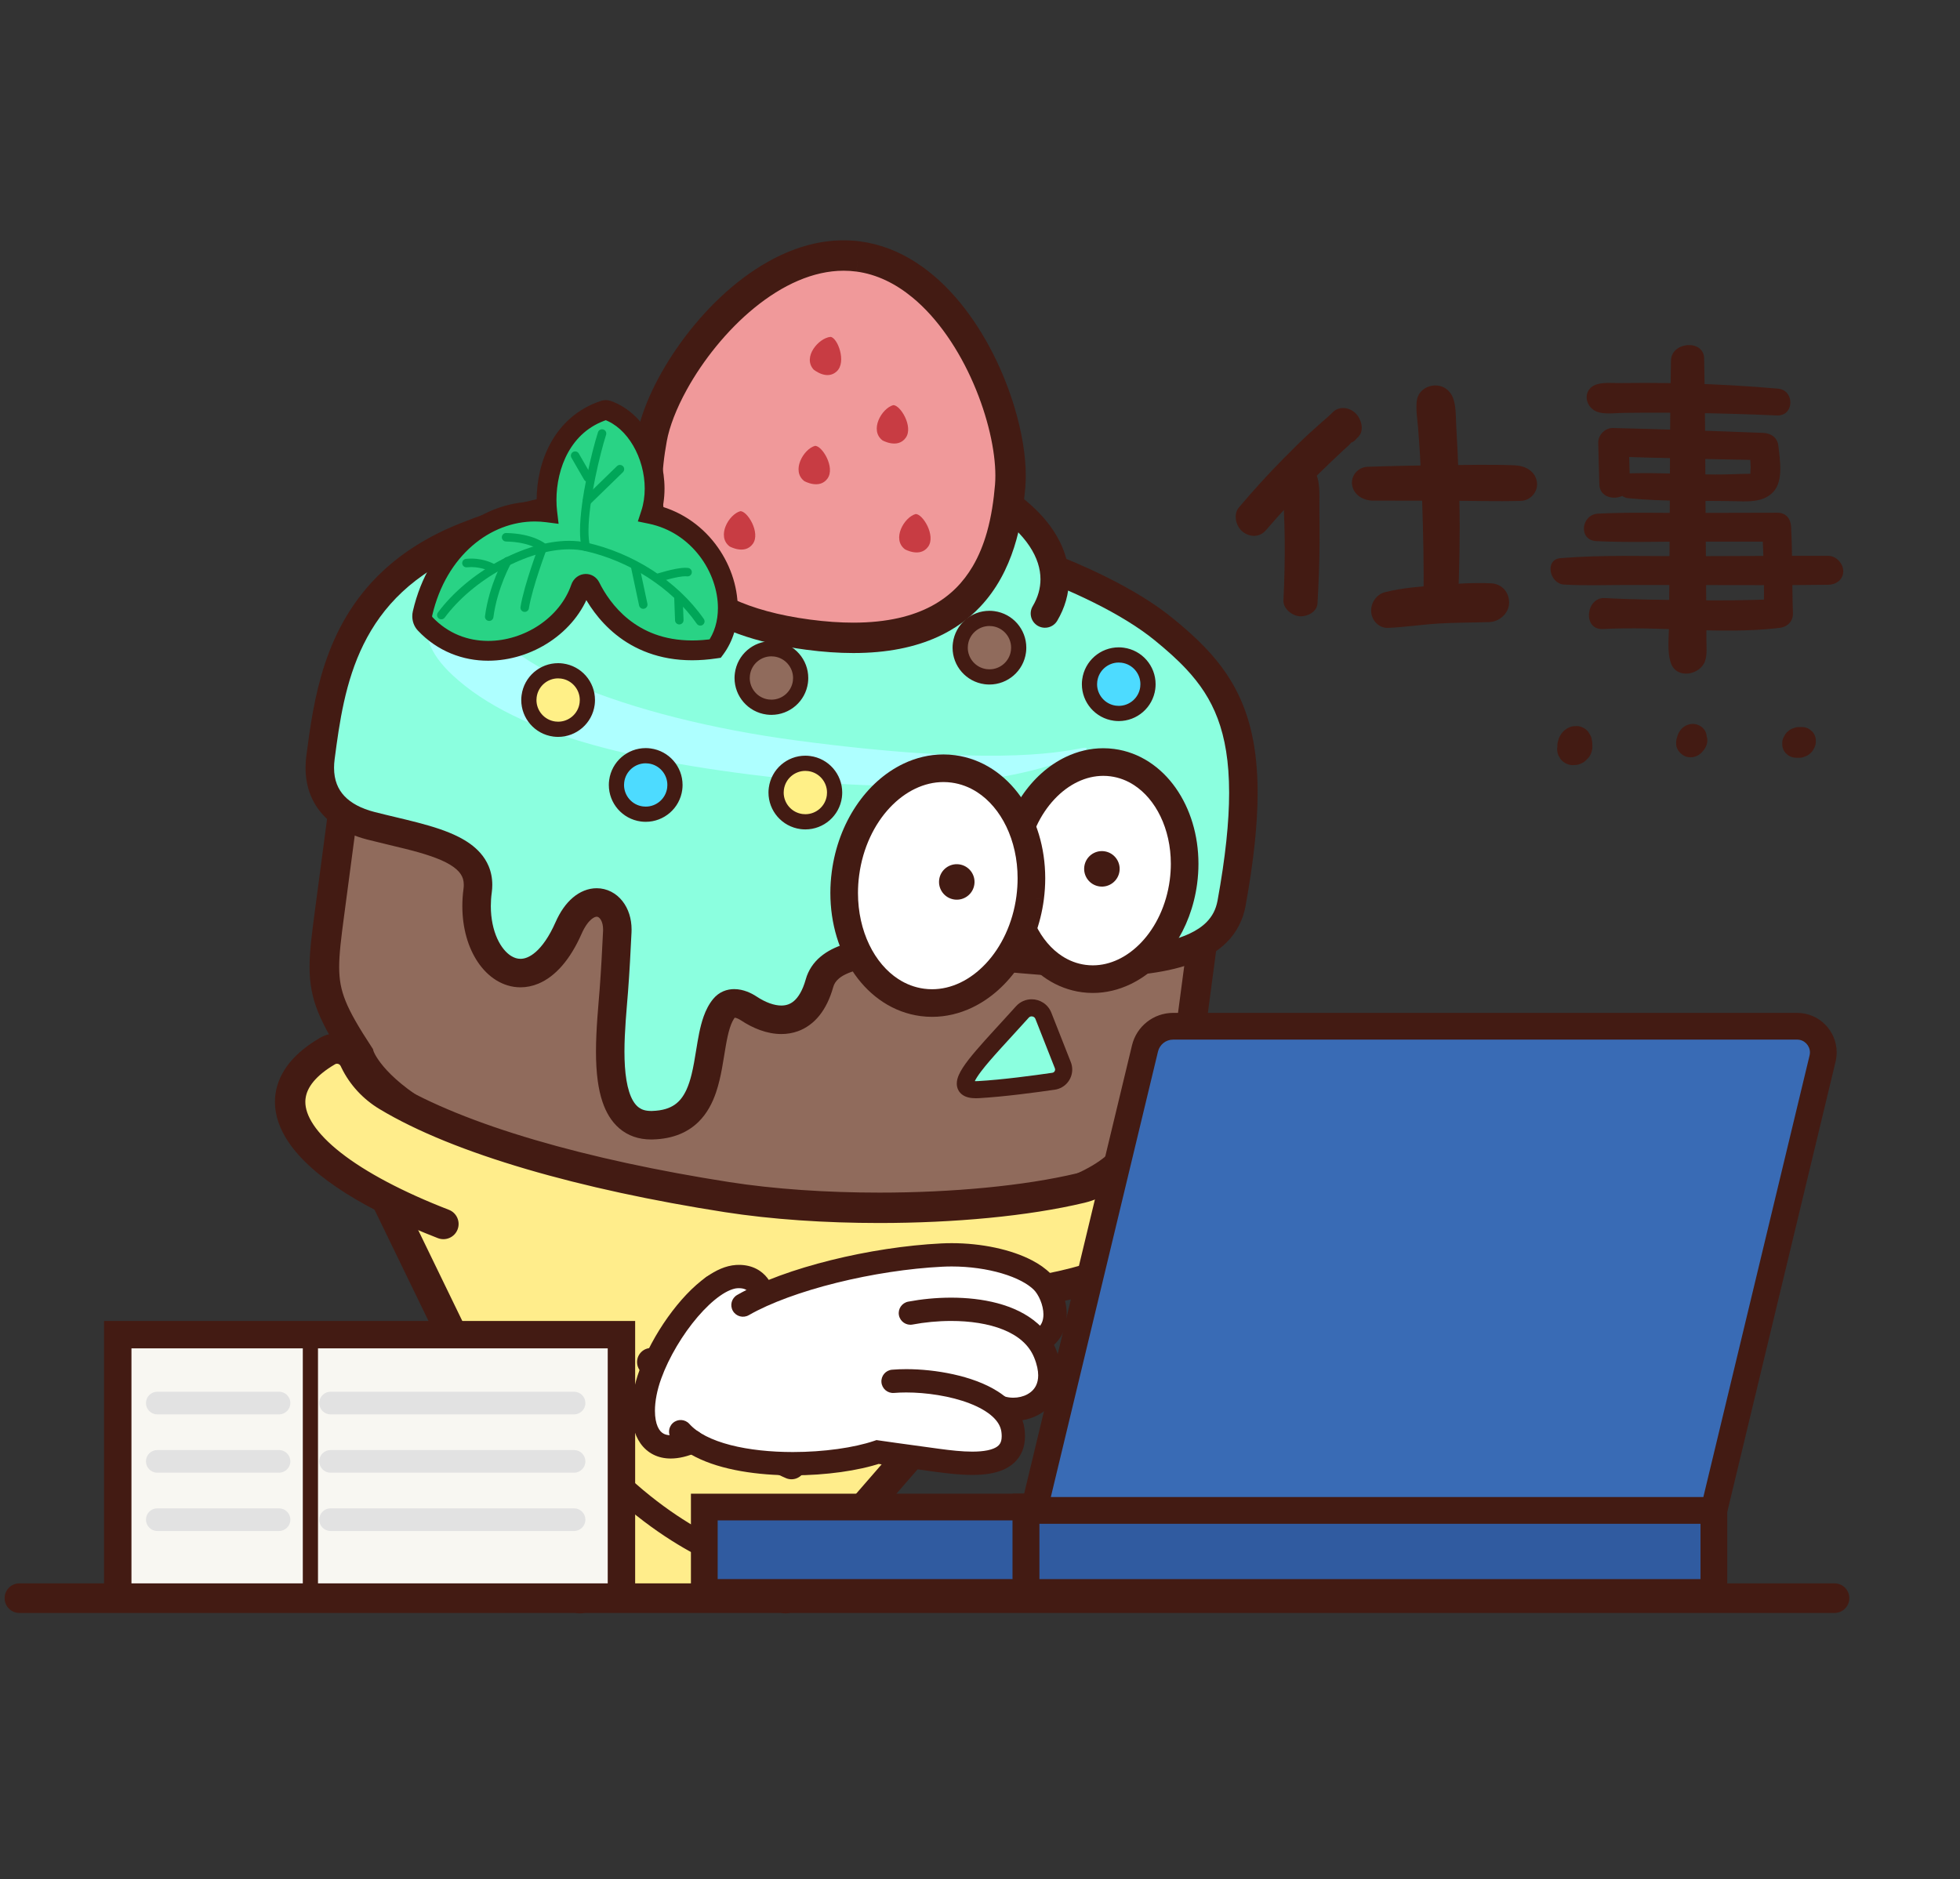 <?xml version="1.0" encoding="utf-8"?>
<!-- Generator: Adobe Illustrator 25.2.3, SVG Export Plug-In . SVG Version: 6.00 Build 0)  -->
<svg version="1.1" id="_x32_" xmlns="http://www.w3.org/2000/svg" xmlns:xlink="http://www.w3.org/1999/xlink" x="0px" y="0px"
	 viewBox="0 0 850 815" style="enable-background:new 0 0 850 815;" xml:space="preserve">
<rect x="0" y="0" width="850" height="815" fill="#333333" stroke="none"/>
<style type="text/css">
	.st0{fill:#957061;}
	.st1{fill:#431B13;}
	.st2{fill:#6B5047;}
	.st3{fill:#FFED8B;}
	.st4{fill:#906B5C;}
	.st5{fill:#8BFFDF;}
	.st6{fill:#F0999A;}
	.st7{fill:#AEFFFF;}
	.st8{fill:#29D385;}
	.st9{fill:#00A658;}
	.st10{fill:#4DDBFF;}
	.st11{fill:#FFF087;}
	.st12{fill:#C83C43;}
	.st13{fill:#FFFFFF;}
	.st14{fill:#305BA0;}
	.st15{fill:#396BB5;}
	.st16{fill:#F8F7F2;}
	.st17{fill:#E2E2E2;}
</style>
<g>
	<path class="st0" d="M192.291,530.88c-42.681-16.56-68.759-36.831-66.304-55.37c4.281-32.3,93.567-47.112,199.424-33.082
		c105.858,14.029,188.202,51.587,183.924,83.887c-4.282,32.3-93.568,47.112-199.425,33.083"/>
	<path class="st1" d="M194.375,525.502c-20.056-7.772-36.25-16.38-47.072-24.878c-5.413-4.237-9.464-8.437-12.037-12.308
		c-2.585-3.892-3.675-7.326-3.675-10.385c0-0.575,0.035-1.115,0.106-1.617l0.007-0.047c0.276-2.055,1.032-4.026,2.41-6.083
		c2.393-3.585,6.856-7.339,13.355-10.72c9.727-5.099,23.821-9.325,41.034-12.173c17.218-2.861,37.568-4.394,59.974-4.392
		c23.513,0,49.298,1.682,76.176,5.247c51.14,6.769,96.745,19.124,129.166,33.515c16.203,7.176,29.102,14.891,37.625,22.375
		c4.264,3.731,7.418,7.391,9.417,10.756c2.009,3.379,2.861,6.376,2.863,9.099c0,0.548-0.038,1.111-0.111,1.699l0.002-0.032
		c-0.278,2.055-1.032,4.028-2.41,6.084c-2.392,3.584-6.859,7.338-13.36,10.72c-9.725,5.099-23.821,9.325-41.034,12.172
		c-17.22,2.861-37.57,4.393-59.976,4.391c-23.516,0-49.301-1.684-76.169-5.242c-3.159-0.419-6.058,1.803-6.477,4.961
		c-0.418,3.158,1.805,6.056,4.963,6.475c27.351,3.621,53.618,5.341,77.682,5.341c34.954-0.011,65.212-3.595,87.646-10.429
		c11.222-3.436,20.521-7.665,27.566-12.984c3.518-2.666,6.476-5.624,8.725-8.959c2.248-3.327,3.761-7.06,4.279-11.011l0.003-0.031
		c0.133-1.029,0.205-2.082,0.205-3.153c0-5.211-1.671-10.283-4.489-15.004c-4.965-8.271-13.345-15.797-24.43-23.008
		c-16.646-10.775-39.559-20.729-66.905-29.211c-27.341-8.472-59.097-15.427-93.267-19.956c-27.363-3.63-53.63-5.348-77.692-5.348
		c-34.955,0.012-65.212,3.596-87.643,10.43c-11.223,3.437-20.519,7.666-27.564,12.986c-3.518,2.666-6.476,5.625-8.723,8.962
		c-2.247,3.325-3.76,7.059-4.279,11.011l0.008-0.047c-0.155,1.098-0.22,2.177-0.22,3.227c0,5.874,2.116,11.545,5.612,16.782
		c5.276,7.873,13.658,15.105,24.562,22.034c10.913,6.912,24.396,13.463,39.975,19.509c2.969,1.153,6.308-0.321,7.463-3.289
		c1.153-2.97-0.321-6.311-3.289-7.462L194.375,525.502z"/>
	<path class="st2" d="M216.098,526.516c-34.694-12.05-56.058-26.373-54.379-39.043c2.926-22.075,74.694-30.775,160.299-19.429
		c85.603,11.345,152.629,38.438,149.703,60.515c-2.926,22.075-74.694,30.774-160.298,19.429"/>
	<path class="st1" d="M217.503,522.465c-16.476-5.716-29.821-11.958-38.767-18.051c-4.472-3.035-7.827-6.035-9.923-8.733
		c-2.119-2.719-2.912-4.989-2.907-6.808c0-0.303,0.018-0.556,0.051-0.758l0.01-0.08c0.157-1.147,0.604-2.266,1.518-3.51
		c1.581-2.166,4.74-4.573,9.41-6.717c6.992-3.241,17.21-5.917,29.766-7.707c12.563-1.8,27.476-2.753,44.015-2.751
		c21.369-0.002,45.456,1.584,70.776,4.944c41.603,5.509,78.792,14.789,105.309,25.278c13.25,5.231,23.835,10.791,30.834,16.12
		c3.502,2.656,6.09,5.249,7.698,7.565c1.621,2.333,2.229,4.277,2.229,5.896c0,0.269-0.02,0.56-0.058,0.881l0.006-0.042
		c-0.158,1.147-0.604,2.266-1.521,3.51c-1.581,2.166-4.738,4.572-9.41,6.716c-6.992,3.241-17.213,5.916-29.768,7.706
		c-12.563,1.799-27.479,2.752-44.015,2.75c-21.374,0.002-45.464-1.587-70.771-4.94c-2.35-0.311-4.504,1.341-4.812,3.69
		c-0.31,2.347,1.34,4.501,3.69,4.812c25.656,3.397,50.096,5.013,71.893,5.014c25.711-0.008,47.708-2.228,63.903-6.535
		c8.105-2.169,14.778-4.837,19.851-8.255c2.535-1.715,4.679-3.632,6.328-5.852c1.646-2.209,2.775-4.761,3.131-7.489l0.005-0.042
		c0.078-0.616,0.123-1.26,0.123-1.926c-0.002-3.834-1.453-7.479-3.768-10.797c-4.088-5.814-10.852-11.06-19.841-16.187
		c-13.485-7.647-32.078-14.858-54.272-21.135c-22.186-6.269-47.951-11.573-75.638-15.243c-25.673-3.405-50.11-5.017-71.903-5.019
		c-25.71,0.008-47.708,2.227-63.903,6.536c-8.105,2.171-14.776,4.838-19.849,8.256c-2.532,1.715-4.679,3.634-6.327,5.853
		c-1.647,2.211-2.774,4.763-3.13,7.491l4.252,0.564l-4.241-0.644c-0.107,0.723-0.145,1.407-0.145,2.044
		c0.005,4.339,1.844,8.402,4.719,12.082c4.347,5.536,11.156,10.606,20.044,15.547c8.891,4.922,19.886,9.649,32.595,14.062
		c2.234,0.777,4.679-0.406,5.456-2.642c0.777-2.237-0.406-4.681-2.641-5.458L217.503,522.465z"/>
	<polygon class="st3" points="468.492,546.044 457.819,558.321 340.654,693.176 251.493,693.176 167.418,519.881 160.283,505.194 	
		"/>
	<path class="st1" d="M238.611,618.057c18.128,24.865,37.537,40.561,52.476,50.041c14.94,9.483,25.407,12.767,25.758,12.878
		c2.746,0.853,5.664-0.681,6.518-3.429c0.854-2.748-0.681-5.666-3.427-6.519l-0.225,0.709l0.225-0.709l-0.002-0.002l-0.223,0.71
		l0.225-0.709c-0.26-0.083-10.016-3.215-23.927-12.146c-13.913-8.933-31.981-23.647-48.978-46.961
		c-1.695-2.325-4.955-2.836-7.277-1.14c-2.325,1.695-2.836,4.953-1.14,7.278L238.611,618.057z"/>
	<path class="st1" d="M277.954,594.959c31.372,33.052,62.456,45.966,62.96,46.186c3.109,1.289,6.674-0.186,7.964-3.295
		c1.291-3.11-0.185-6.677-3.294-7.965l-0.338,0.802l0.338-0.802l-0.002-0.002l-0.336,0.804l0.338-0.802
		c-0.426-0.168-29.594-12.521-58.783-43.315c-2.318-2.442-6.175-2.544-8.618-0.226c-2.443,2.316-2.543,6.174-0.225,8.616
		L277.954,594.959z"/>
	<path class="st1" d="M257.423,690.298l-84.075-173.295c-1.588-3.274-5.534-4.642-8.809-3.053c-3.274,1.589-4.641,5.533-3.053,8.808
		l84.075,173.295c1.588,3.275,5.534,4.642,8.808,3.053C257.643,697.518,259.011,693.573,257.423,690.298"/>
	<path class="st1" d="M452.842,553.998L335.676,688.852c-2.387,2.749-2.094,6.912,0.654,9.299c2.748,2.388,6.912,2.096,9.299-0.653
		l117.166-134.854c2.388-2.749,2.095-6.912-0.653-9.299C459.393,550.957,455.229,551.249,452.842,553.998"/>
	<path class="st4" d="M351.138,241.694c127.575,16.908,183.33,68.503,177.44,112.946c-5.892,44.445-8.172,61.651-12.085,91.176
		c-3.913,29.527-5.081,35.063-28.467,55.87c0,0-23.22,40.142-172.046,20.418l0.609,0.082
		c-148.826-19.725-160.788-64.53-160.788-64.53c-17.158-26.18-16.842-31.829-12.929-61.357c3.913-29.526,6.193-46.73,12.083-91.176
		c5.892-44.443,73.161-79.734,200.735-62.826"/>
	<path class="st1" d="M350.294,248.058c60.063,7.947,103.673,23.696,131.806,42.232c14.074,9.258,24.264,19.188,30.853,29.05
		c6.594,9.878,9.615,19.61,9.62,28.909c0,1.852-0.125,3.707-0.366,5.569l0.005-0.023c-5.892,44.445-8.172,61.651-12.085,91.176
		c-0.974,7.366-1.773,13.141-2.735,17.814c-0.719,3.508-1.521,6.384-2.528,8.954c-1.518,3.844-3.47,7.097-6.742,11.012
		c-3.267,3.897-7.881,8.371-14.365,14.137l-0.776,0.69l-0.514,0.891l3.545,2.052l-3.465-2.184l-0.08,0.132l3.545,2.052l-3.465-2.184
		l0.724,0.456l-0.717-0.47l-0.007,0.014l0.724,0.456l-0.717-0.47c-0.037,0.022-3.577,5.556-16.932,11.293
		c-13.345,5.717-36.566,11.52-75.461,11.517c-20.039,0.001-44.231-1.538-73.34-5.394l-1.694,12.729l0.609,0.081l1.693-12.728
		c-73.817-9.772-113.15-25.753-133.612-38.722c-10.243-6.484-15.785-12.191-18.723-16.034c-1.47-1.922-2.29-3.383-2.723-4.265
		c-0.216-0.441-0.334-0.738-0.383-0.875l-0.033-0.087l-3.364,1.069l3.412-0.907l-0.048-0.162l-3.364,1.069l3.412-0.907l-0.268-0.997
		l-0.566-0.867c-5.659-8.623-9.224-14.788-11.283-19.909c-2.049-5.139-2.775-9.221-2.798-14.808
		c-0.01-5.527,0.839-12.502,2.147-22.27c3.913-29.53,6.193-46.736,12.082-91.181c1.063-7.952,4.346-15.583,10.122-22.792
		c8.648-10.793,23.064-20.549,43.572-27.545c20.489-7.002,46.989-11.228,79.401-11.225c18.27,0,38.413,1.336,60.434,4.257
		c3.514,0.466,6.741-2.006,7.208-5.52c0.466-3.516-2.004-6.743-5.519-7.208c-22.524-2.989-43.229-4.371-62.122-4.371
		c-44.695,0.015-79.296,7.693-103.854,20.546c-12.271,6.434-22.038,14.194-29.133,23.026c-7.092,8.82-11.468,18.752-12.837,29.145
		c-5.889,44.446-8.169,61.651-12.082,91.176c-1.303,9.807-2.253,17.167-2.262,23.963c-0.022,6.826,1.085,13.113,3.735,19.616
		c2.641,6.52,6.641,13.267,12.45,22.142l5.371-3.52l-6.205,1.656c0.203,0.773,1.34,4.381,5.298,9.552
		c5.939,7.772,18.135,18.995,42.781,30.091c24.658,11.1,61.807,22.136,118.07,29.596l1.694-12.728l-0.609-0.082l-1.693,12.729
		c29.586,3.918,54.328,5.505,75.026,5.506c42.107-0.004,67.494-6.556,82.692-13.519c15.194-6.939,20.101-14.425,20.728-15.554
		l-5.557-3.215l4.266,4.796c5.93-5.279,10.557-9.669,14.302-13.895c2.806-3.168,5.115-6.258,7.004-9.495
		c2.841-4.859,4.642-9.972,5.947-15.761c1.316-5.807,2.205-12.351,3.309-20.671c3.914-29.526,6.193-46.731,12.085-91.176
		l0.006-0.022c0.305-2.374,0.471-4.78,0.471-7.212c0.005-12.145-4.019-24.441-11.789-36.048
		c-11.677-17.429-31.653-33.496-60.096-46.84c-28.461-13.331-65.472-23.923-111.552-30.033c-3.517-0.466-6.743,2.008-7.208,5.524
		c-0.466,3.514,2.007,6.741,5.524,7.208L350.294,248.058z"/>
	<path class="st5" d="M452.481,440.577c-1.483-3.763-6.411-4.647-9.114-1.639c-18.145,20.186-33.406,34.484-19.032,33.672
		c10.692-0.605,24.611-2.48,32.585-3.643c3.26-0.476,5.224-3.863,4.016-6.928L452.481,440.577z"/>
	<path class="st1" d="M452.481,440.577l3.447-1.361c-0.721-1.837-1.992-3.327-3.502-4.306c-1.514-0.984-3.259-1.488-5.028-1.489
		c-2.427-0.013-4.982,0.996-6.801,3.052l0.012-0.014c-6.521,7.255-12.701,13.773-17.345,19.213
		c-2.325,2.728-4.269,5.175-5.722,7.422c-0.726,1.127-1.332,2.205-1.798,3.309c-0.456,1.105-0.804,2.245-0.812,3.594
		c-0.005,0.92,0.198,1.967,0.721,2.917c0.389,0.711,0.942,1.336,1.55,1.802c0.923,0.706,1.919,1.086,2.907,1.316
		c0.994,0.228,2.011,0.311,3.114,0.312c0.41,0,0.842-0.01,1.298-0.034l0.022-0.001c10.925-0.621,24.881-2.507,32.91-3.676
		c2.22-0.322,4.146-1.465,5.458-3.033c1.32-1.567,2.084-3.569,2.084-5.691c0-1.079-0.2-2.174-0.608-3.22l-0.005-0.011l-8.455-21.46
		L452.481,440.577l-3.449,1.358l8.455,21.46l-0.006-0.011l0.103,0.526c0,0.32-0.123,0.656-0.337,0.911
		c-0.224,0.255-0.484,0.418-0.865,0.476c-7.916,1.158-21.797,3.021-32.256,3.611l0.023-0.002c-0.336,0.017-0.637,0.024-0.924,0.024
		c-0.621,0.001-1.082-0.049-1.353-0.103l-0.223-0.054l-0.063-0.022l-0.31,0.703l0.473-0.598l-0.163-0.105l-0.31,0.703l0.473-0.598
		l-1.014,1.277l1.48-0.665c-0.107-0.253-0.317-0.5-0.466-0.612l-1.014,1.277l1.48-0.665l-1.172,0.527h1.303
		c0.002-0.058-0.015-0.275-0.131-0.527l-1.172,0.527h1.303h-0.276l0.276,0.02v-0.02h-0.276l0.276,0.02
		c-0.005-0.004,0.053-0.36,0.316-0.927c0.446-1.005,1.438-2.577,2.848-4.426c4.241-5.604,12.1-13.785,20.614-23.248l0.013-0.015
		c0.371-0.406,0.766-0.552,1.263-0.565c0.345-0.001,0.701,0.105,0.982,0.288c0.281,0.188,0.494,0.422,0.652,0.814L452.481,440.577z"
		/>
	<path class="st5" d="M534.101,391.72c-3.692,20.271-27.852,25.864-63.337,25.84c-38.532-0.025-108.425-15.873-115.375,8.884
		c-5.403,19.247-19.382,18.436-30.681,10.935c-2.888-1.918-7.713-3.668-10.599-0.23c-10.602,12.626-0.521,50.06-31.199,50.885
		c-23.148,0.623-18.37-36.671-16.705-58.458c0.604-7.911,1.145-17.909,1.498-25.553c0.626-13.507-13.352-19.161-21.143-1.505
		c-16.178,36.663-43.723,16.215-39.421-16.229c2.518-18.999-23.105-22.155-46.398-28.158c-14.282-3.679-23.957-12.988-21.733-29.778
		c4.141-31.242,9.876-74.5,62.802-95.607c52.929-21.107,97.5-17.54,150.735-11.813c59.064,6.355,123.374,28.579,152.065,51.944
		C533.305,296.244,547.579,317.699,534.101,391.72z"/>
	<path class="st1" d="M534.101,391.72l-6.08-1.109c-0.741,3.937-2.28,6.789-4.763,9.338c-1.874,1.897-4.356,3.599-7.536,5.073
		c-4.759,2.212-11.063,3.854-18.621,4.881c-7.558,1.036-16.358,1.477-26.118,1.475c-0.043,0.002-0.216-0.006-0.551,0.01l0.33,6.171
		l0.002-6.18c-10.361-0.002-23.553-1.234-37.232-2.49c-13.698-1.253-27.897-2.527-40.664-2.531
		c-9.983,0.018-19.074,0.736-26.732,3.178c-3.825,1.238-7.338,2.932-10.309,5.429c-2.966,2.474-5.309,5.867-6.393,9.811l0.002-0.005
		c-1.4,4.98-3.299,7.796-5.013,9.302c-0.869,0.762-1.708,1.242-2.605,1.569c-0.897,0.322-1.869,0.489-2.976,0.49
		c-1.476,0.003-3.192-0.313-5.033-0.976c-1.837-0.661-3.785-1.661-5.687-2.925c-1.198-0.793-2.581-1.546-4.181-2.152
		c-1.599-0.597-3.425-1.065-5.529-1.071c-1.481-0.002-3.118,0.252-4.732,0.94c-1.611,0.681-3.147,1.816-4.327,3.248l0.018-0.022
		c-1.964,2.349-3.247,4.984-4.211,7.671c-1.668,4.708-2.443,9.714-3.251,14.633c-0.596,3.682-1.187,7.302-1.999,10.57
		c-0.606,2.451-1.332,4.695-2.217,6.614c-1.34,2.896-2.936,4.979-5.093,6.476c-2.167,1.482-5.111,2.575-9.86,2.719l-0.403,0.004
		c-2.552-0.024-4.006-0.596-5.258-1.477c-0.935-0.678-1.799-1.642-2.608-3.045c-1.213-2.088-2.2-5.159-2.801-8.849
		c-0.612-3.686-0.859-7.96-0.859-12.422c-0.002-8.775,0.947-18.228,1.554-26.015c0.611-8.026,1.154-18.055,1.51-25.746v-0.022
		c0.018-0.397,0.022-0.775,0.022-1.134c-0.002-4.691-1.34-9.001-3.968-12.332c-1.31-1.659-2.953-3.06-4.865-4.042
		c-1.906-0.984-4.08-1.531-6.293-1.527c-3.705-0.009-7.347,1.51-10.341,4.07c-3.016,2.568-5.514,6.138-7.527,10.711l0.002-0.008
		c-2.786,6.328-5.832,10.457-8.515,12.815c-1.343,1.185-2.585,1.939-3.688,2.398c-1.105,0.457-2.072,0.631-2.986,0.633
		c-1.333-0.006-2.63-0.37-4.046-1.241c-2.104-1.29-4.367-3.85-6.045-7.583c-1.68-3.718-2.77-8.541-2.768-14.051
		c0-1.891,0.126-3.853,0.401-5.863l0.006-0.031c0.15-1.129,0.223-2.24,0.223-3.328c0.005-2.844-0.529-5.587-1.563-8.06
		c-0.902-2.168-2.167-4.108-3.656-5.79c-2.615-2.952-5.85-5.135-9.359-6.925c-5.276-2.673-11.281-4.513-17.563-6.169
		c-6.278-1.645-12.834-3.075-19.064-4.681c-5.669-1.456-10.076-3.839-12.915-6.865c-1.43-1.521-2.515-3.205-3.284-5.191
		c-0.764-1.986-1.214-4.299-1.217-7.094c0-1.203,0.083-2.469,0.265-3.808l0.003-0.024c2.051-15.617,4.509-33.487,12.521-49.681
		c4.006-8.105,9.362-15.809,16.812-22.772c7.458-6.958,17.037-13.199,29.631-18.226c30.057-11.973,57.097-15.768,85.065-15.781
		c20.031-0.001,40.528,1.979,62.719,4.373c29.01,3.117,59.478,10.171,86.082,19.295c13.3,4.558,25.641,9.633,36.335,14.957
		c10.69,5.317,19.741,10.902,26.409,16.34c5.196,4.23,9.8,8.314,13.761,12.56c5.944,6.382,10.456,13.056,13.618,21.466
		c3.149,8.408,4.948,18.67,4.95,32.151c0.002,12.547-1.575,27.846-5.017,46.767L534.101,391.72l6.081,1.105
		c3.527-19.418,5.211-35.4,5.213-48.978c0-9.714-0.864-18.202-2.565-25.78c-2.54-11.368-7.027-20.676-12.962-28.663
		c-5.932-7.999-13.207-14.679-21.356-21.317c-7.676-6.246-17.426-12.201-28.707-17.821c-33.825-16.811-81.51-30.604-126.6-35.476
		c-22.263-2.397-43.191-4.442-64.041-4.443c-29.088-0.012-58.037,4.041-89.642,16.661c-13.869,5.527-24.854,12.607-33.489,20.673
		c-12.967,12.097-20.53,26.328-25.154,40.315c-4.635,13.999-6.436,27.826-7.997,39.547l0.002-0.024
		c-0.258,1.89-0.376,3.72-0.376,5.48c-0.002,4.147,0.689,8.031,2.044,11.54c2.022,5.276,5.538,9.598,9.84,12.793
		c4.309,3.212,9.367,5.382,14.806,6.786c5.684,1.464,11.386,2.735,16.681,4.069c7.936,1.974,14.979,4.201,19.345,6.89
		c2.195,1.332,3.673,2.705,4.557,4.03c0.874,1.344,1.325,2.639,1.348,4.666c0,0.527-0.038,1.093-0.118,1.708l0.005-0.031
		c-0.355,2.587-0.515,5.11-0.515,7.546c0.01,9.491,2.432,17.899,6.721,24.295c2.151,3.19,4.797,5.888,7.926,7.836
		c3.117,1.946,6.767,3.109,10.57,3.103c2.592,0.002,5.224-0.536,7.731-1.581c3.77-1.569,7.24-4.228,10.356-7.829
		c3.122-3.609,5.923-8.177,8.408-13.804l0.002-0.008c1.438-3.274,3.009-5.248,4.213-6.263c1.23-1.024,1.97-1.126,2.345-1.135
		c0.238,0.004,0.409,0.044,0.641,0.16c0.333,0.172,0.832,0.572,1.293,1.446c0.453,0.866,0.834,2.186,0.834,3.936l-0.012,0.61v-0.023
		c-0.351,7.6-0.89,17.567-1.485,25.369c-0.581,7.568-1.586,17.342-1.589,26.962c0,4.365,0.206,8.712,0.787,12.88
		c0.435,3.126,1.082,6.157,2.059,9.034c1.461,4.292,3.696,8.352,7.29,11.435c1.786,1.53,3.898,2.771,6.23,3.586
		c2.335,0.82,4.868,1.219,7.518,1.218c0.213,0,0.459-0.002,0.732-0.009c4.467-0.118,8.455-0.917,11.947-2.386
		c3.054-1.279,5.694-3.076,7.856-5.194c3.797-3.723,6.092-8.271,7.645-12.828c2.315-6.855,3.137-13.987,4.206-20.04
		c0.521-3.019,1.095-5.754,1.799-7.938c0.697-2.194,1.528-3.78,2.318-4.703l0.017-0.022l-0.641-0.534l0.321,0.75l0.321-0.216
		l-0.641-0.534l0.321,0.75l-0.313-0.73l0.15,0.782l0.163-0.051l-0.313-0.73l0.15,0.782l-0.018-0.085l0.008,0.087l0.01-0.002
		l-0.018-0.085l0.008,0.087l0.05-0.002c0.135-0.006,0.609,0.06,1.173,0.278c0.564,0.209,1.205,0.55,1.703,0.883
		c2.615,1.735,5.403,3.2,8.34,4.258c2.933,1.053,6.025,1.703,9.214,1.706c2.379,0.001,4.817-0.374,7.169-1.224
		c3.538-1.263,6.809-3.627,9.387-6.881c2.59-3.256,4.549-7.341,5.935-12.272l0.002-0.005c0.436-1.486,1.127-2.544,2.46-3.696
		c1.969-1.702,5.656-3.3,10.722-4.274c5.048-0.996,11.358-1.425,18.35-1.421c11.95-0.004,25.876,1.225,39.534,2.479
		c13.678,1.249,27.073,2.528,38.354,2.541h0.152l0.18-0.009l-0.23-4.295l-0.017,4.302l0.248-0.006l-0.23-4.295l-0.017,4.302
		l0.14,0.002c18.017-0.024,33.393-1.357,45.534-5.701c6.06-2.189,11.374-5.194,15.537-9.407c4.171-4.191,7.022-9.627,8.125-15.804
		L534.101,391.72z"/>
	<path class="st5" d="M257.456,243.509c-13.133-32.621,12.353-62.809,98.775-51.355c86.426,11.453,112.489,47.803,96.942,73.937"/>
	<path class="st1" d="M263.187,241.199c-1.89-4.686-2.807-9.149-2.807-13.225c0.01-4.342,1-8.252,3.067-11.877
		c1.558-2.717,3.748-5.292,6.756-7.689c4.504-3.591,10.882-6.754,19.432-8.997c8.546-2.245,19.232-3.56,32.184-3.559
		c9.873,0,21.048,0.759,33.597,2.426c34.828,4.601,59.319,13.347,74.63,23.299c7.666,4.967,13.022,10.205,16.387,15.249
		c3.367,5.061,4.79,9.859,4.797,14.4c-0.007,3.975-1.097,7.857-3.374,11.71c-1.743,2.935-0.774,6.728,2.162,8.47
		c2.933,1.741,6.727,0.773,8.47-2.162c3.292-5.54,5.107-11.702,5.1-18.018c0.007-7.221-2.354-14.512-6.879-21.265
		c-6.807-10.152-18.308-19.251-34.727-26.805c-16.439-7.546-37.883-13.539-64.941-17.13c-13.009-1.727-24.716-2.534-35.223-2.534
		c-12.252,0.002-22.86,1.095-31.973,3.148c-13.65,3.082-24.042,8.331-31.177,15.534c-3.555,3.595-6.255,7.675-8.026,12.054
		c-1.779,4.378-2.623,9.034-2.621,13.746c0,5.926,1.318,11.932,3.697,17.843c1.273,3.167,4.876,4.699,8.042,3.425
		c3.167-1.275,4.699-4.876,3.427-8.043L263.187,241.199z"/>
	<path class="st6" d="M372.211,111.242c43.166,5.721,68.443,69.101,65.876,99.507c-2.565,30.408-14.233,74.25-87.615,64.525
		c-73.384-9.726-73.226-55.093-67.782-85.119C288.133,160.129,329.045,105.52,372.211,111.242z"/>
	<path class="st1" d="M372.211,111.242l-0.867,6.533c8.846,1.175,16.965,5.164,24.358,11.246
		c11.075,9.092,20.246,22.925,26.462,37.317c3.117,7.189,5.509,14.505,7.107,21.37c1.6,6.862,2.399,13.285,2.395,18.592
		c0,1.376-0.052,2.686-0.15,3.926l0.003-0.031c-0.559,6.609-1.558,13.752-3.512,20.644c-1.466,5.171-3.46,10.192-6.161,14.78
		c-4.068,6.887-9.629,12.81-17.789,17.202c-8.165,4.374-19.097,7.234-34,7.239c-5.665,0-11.894-0.418-18.723-1.322
		c-13.877-1.837-24.796-4.973-33.313-8.903c-12.779-5.926-20.177-13.452-24.719-21.725c-4.517-8.279-6.125-17.582-6.125-26.93
		c-0.003-6.833,0.862-13.629,1.996-19.841l0.002-0.009c1.095-6.127,4.131-14.138,8.728-22.424
		c6.881-12.459,17.253-25.622,29.265-35.4c6-4.898,12.401-8.954,18.926-11.748c6.531-2.799,13.162-4.342,19.771-4.342
		c1.824,0,3.643,0.117,5.471,0.361h0.007L372.211,111.242l0.872-6.534c-2.425-0.325-4.835-0.476-7.217-0.476
		c-11.577,0.004-22.637,3.598-32.682,9.22c-15.078,8.461-28.078,21.471-37.996,35.198c-4.955,6.871-9.128,13.931-12.355,20.767
		c-3.224,6.844-5.514,13.444-6.631,19.562l0.003-0.009c-1.225,6.715-2.209,14.278-2.212,22.209
		c0.002,7.223,0.822,14.77,3.114,22.225c3.407,11.175,10.308,22.109,22.063,30.65c11.749,8.568,28.083,14.79,50.437,17.753
		c7.337,0.969,14.139,1.435,20.452,1.435c14.735,0.002,26.822-2.535,36.653-7.031c7.37-3.365,13.43-7.833,18.29-12.955
		c7.3-7.692,11.869-16.767,14.777-25.808c2.908-9.054,4.196-18.128,4.875-26.145l0.002-0.031c0.128-1.596,0.196-3.254,0.196-4.972
		c-0.01-8.784-1.686-18.872-4.807-29.356c-4.702-15.708-12.656-32.264-23.759-45.781c-5.557-6.753-11.92-12.746-19.13-17.386
		c-7.204-4.636-15.289-7.907-24.079-9.068h0.007L372.211,111.242z"/>
	<path class="st7" d="M202.191,254.31c4.917-1.382,9.585,2.734,8.999,7.808c-2.793,24.178,60.712,49.308,134.609,59.101
		c82.176,10.892,112.025,5.452,123.594,3.227c11.569-2.225-30.325,23.228-117.487,14.495
		c-74.142-7.429-127.056-19.657-155.512-45.979C174.833,273.02,188.188,258.243,202.191,254.31z"/>
	<path class="st3" d="M425.117,566.4c-2.452,18.497-55.531,26.721-118.558,18.368c-63.025-8.353-112.131-30.12-109.678-48.616
		c2.45-18.498,54.131-16.16,117.156-7.807C377.064,536.698,427.568,547.902,425.117,566.4z"/>
	<path class="st3" d="M309.911,559.398c105.858,14.029,195.144-0.783,199.425-33.083c0.996-7.531-2.716-15.35-10.336-23.088
		c-3.467-3.52-9.244-3.208-12.378,0.61c-4.699,5.463-10.8,9.746-17.809,11.426c-40.659,9.747-105.775,11.426-153.578,3.955
		c-62.018-9.693-115.962-24.98-147.256-43.829c-6.037-3.636-10.951-8.903-14.009-15.252l-0.193-0.422
		c-2.034-4.498-7.525-6.3-11.787-3.808c-9.379,5.487-15.003,12.07-16.003,19.604c-2.455,18.539,23.623,38.809,66.304,55.37"/>
	<path class="st1" d="M309.044,565.932c27.386,3.629,53.685,5.35,77.792,5.35c35.012-0.013,65.332-3.598,87.886-10.467
		c11.283-3.457,20.663-7.711,27.822-13.114c3.572-2.71,6.598-5.729,8.91-9.156c2.31-3.417,3.876-7.275,4.415-11.362l0.002-0.014
		c0.143-1.099,0.21-2.196,0.21-3.276c0.002-4.6-1.265-9.096-3.425-13.294c-2.161-4.209-5.205-8.175-8.961-11.996
		c-2.908-2.959-6.804-4.436-10.587-4.427c-4.286-0.009-8.631,1.864-11.591,5.487l5.102,4.174l-4.997-4.299
		c-3.986,4.637-8.991,8.041-14.349,9.314c-22.857,5.49-54.425,8.433-85.974,8.422c-22.722,0.002-45.481-1.512-65.049-4.57
		c-30.773-4.809-59.507-11.004-84.308-18.293c-24.797-7.276-45.672-15.687-60.564-24.67c-4.986-3.002-8.994-7.324-11.472-12.466
		l-5.937,2.861l5.995-2.741l-0.193-0.422l0.008,0.02c-1.245-2.758-3.264-4.99-5.649-6.491c-2.387-1.504-5.148-2.316-7.996-2.317
		c-2.523-0.004-5.143,0.651-7.5,2.047l0.027-0.016c-5.181,3.036-9.547,6.479-12.899,10.526c-3.341,4.028-5.639,8.764-6.311,13.9
		l0.003-0.007c-0.148,1.085-0.224,2.188-0.224,3.296c0,6.075,2.19,11.906,5.753,17.238c5.376,8.019,13.84,15.303,24.805,22.274
		c10.973,6.949,24.501,13.519,40.118,19.583c3.392,1.316,7.212-0.367,8.53-3.761c1.315-3.394-0.369-7.213-3.76-8.53
		c-20.008-7.752-36.142-16.337-46.866-24.759c-5.364-4.197-9.352-8.345-11.857-12.118c-2.523-3.794-3.538-7.07-3.538-9.927
		c0-0.511,0.035-1.025,0.103-1.547l0.002-0.007c0.328-2.399,1.343-4.721,3.407-7.24c2.056-2.499,5.191-5.091,9.389-7.542
		l0.028-0.016c0.248-0.146,0.488-0.207,0.789-0.211c0.316-0.001,0.671,0.098,0.962,0.283c0.29,0.189,0.511,0.427,0.677,0.782
		l0.007,0.02l0.193,0.423l0.058,0.12c3.639,7.556,9.456,13.768,16.546,18.038c16.402,9.867,38.143,18.524,63.649,26.026
		c25.5,7.491,54.745,13.786,85.99,18.67c20.44,3.191,43.775,4.726,67.085,4.729c32.384-0.01,64.628-2.945,89.048-8.786
		c8.66-2.087,15.855-7.247,21.269-13.537l0.05-0.062l0.055-0.064c0.361-0.437,0.842-0.641,1.388-0.65
		c0.474,0.01,0.846,0.151,1.193,0.495c3.041,3.085,5.243,6.062,6.626,8.763c1.388,2.713,1.966,5.095,1.969,7.275
		c0,0.539-0.032,1.058-0.1,1.57l0.003-0.014c-0.26,1.918-0.96,3.764-2.277,5.73c-2.282,3.423-6.636,7.111-13.057,10.45
		c-9.607,5.037-23.633,9.251-40.791,12.089c-17.163,2.851-37.47,4.383-59.838,4.381c-23.478,0-49.226-1.679-76.061-5.234
		c-3.61-0.479-6.921,2.06-7.4,5.67c-0.479,3.609,2.062,6.921,5.672,7.399L309.044,565.932z"/>
	<path class="st8" d="M282.194,222.929c5.634-17.171-3.262-39.476-18.716-44.971c-0.463-0.164-0.969-0.164-1.445-0.009
		c-20.562,6.723-26.482,28.648-24.701,44.282c-23.117-2.979-47.049,13.399-54.094,43.816c-0.378,1.626,0.026,3.348,1.082,4.47
		c21.241,22.575,58.678,10.049,67.504-15.543c0.721-2.091,3.259-2.348,4.209-0.443c5.454,10.954,20.459,31.838,54.168,26.774
		C323.846,262.853,310.87,228.854,282.194,222.929z"/>
	<path class="st1" d="M282.194,222.929l4.081,1.338c1.312-4.008,1.911-8.202,1.911-12.383c-0.007-8.092-2.227-16.16-6.19-22.962
		c-3.963-6.779-9.745-12.389-17.08-15.012c-0.699-0.249-1.436-0.374-2.172-0.374c-0.686,0.001-1.405,0.103-2.152,0.365l1.441,4.048
		l-1.336-4.084c-10.243,3.327-17.416,10.206-21.785,18.099c-4.391,7.907-6.175,16.804-6.182,24.897c0,2.002,0.108,3.967,0.336,5.878
		l4.266-0.508l0.549-4.262c-1.982-0.255-3.968-0.382-5.952-0.382c-11.759-0.002-23.313,4.447-32.727,12.611
		c-9.424,8.164-16.719,20.045-20.149,34.879l0.006-0.023c-0.176,0.74-0.256,1.479-0.256,2.203c0.002,2.202,0.742,4.438,2.39,6.204
		c8.535,9.098,19.653,13.136,30.511,13.112c9.544-0.006,18.946-3.018,26.807-8.262c7.854-5.244,14.209-12.778,17.373-21.936
		l0.002-0.005l-1.555-0.535l0.962,1.305c0.328-0.238,0.531-0.569,0.593-0.77l-1.555-0.535l0.962,1.305l-1.233-1.671l0.002,2.067
		c0.469,0.001,0.902-0.155,1.23-0.396l-1.233-1.671l0.002,2.067v-2.205l-1.167,1.87c0.348,0.22,0.777,0.337,1.167,0.335v-2.205
		l-1.167,1.87l0.987-1.586l-1.683,0.852c0.1,0.207,0.343,0.519,0.697,0.733l0.987-1.586l-1.683,0.852l-0.012-0.022
		c2.633,5.278,7.295,12.692,15.036,18.891c7.718,6.202,18.618,11.064,32.945,11.042c3.367,0,6.919-0.266,10.667-0.825l1.759-0.261
		l1.062-1.434c4.329-5.856,6.287-12.951,6.283-20.141c-0.01-9.669-3.472-19.62-9.778-27.861c-6.3-8.23-15.567-14.758-27.098-17.135
		L282.194,222.929l4.081,1.338L282.194,222.929l-0.869,4.206c9.354,1.937,16.811,7.176,22.015,13.949
		c5.198,6.763,8.016,15.049,8.006,22.634c-0.005,5.662-1.522,10.874-4.599,15.034l3.454,2.554l-0.633-4.25
		c-3.362,0.501-6.488,0.731-9.402,0.731c-12.406-0.022-21.134-4.035-27.579-9.16c-6.424-5.127-10.465-11.488-12.709-16.011
		l-0.012-0.023c-0.541-1.08-1.385-2.037-2.42-2.679c-1.032-0.647-2.227-0.972-3.385-0.97c-1.39-0.001-2.748,0.454-3.866,1.277
		c-1.12,0.82-1.982,2.018-2.435,3.357l0.002-0.005c-2.462,7.143-7.538,13.261-14.024,17.594c-6.478,4.332-14.325,6.821-22.037,6.815
		c-8.811-0.023-17.373-3.122-24.255-10.409l-0.065,0.059l0.078-0.045l-0.013-0.014l-0.065,0.059l0.078-0.045l-0.067-0.329
		l0.025-0.218l0.005-0.024c3.061-13.218,9.442-23.419,17.406-30.323c7.971-6.905,17.518-10.51,27.1-10.513
		c1.615,0,3.236,0.104,4.852,0.312l5.466,0.706l-0.652-5.474c-0.183-1.54-0.276-3.172-0.276-4.862
		c-0.007-6.821,1.563-14.39,5.101-20.716c3.56-6.34,8.891-11.46,16.944-14.114l0.111-0.036l-0.005,0.001l-0.727-2.04v2.171
		c0.198-0.002,0.431-0.028,0.727-0.131l-0.727-2.04v2.171v-2.113l-0.709,1.991c0.231,0.083,0.471,0.123,0.709,0.123v-2.113
		l-0.709,1.991c4.94,1.742,9.366,5.804,12.541,11.25c3.176,5.422,5.028,12.136,5.02,18.63c0,3.361-0.483,6.658-1.486,9.706
		l-1.501,4.57l4.715,0.975L282.194,222.929z"/>
	<path class="st9" d="M192.865,267.874c6.08-8.217,15.073-15.672,24.813-21.023c9.735-5.361,20.222-8.602,29.16-8.594
		c2.403,0,4.69,0.23,6.826,0.709c18.836,4.181,37.532,15.776,48.53,31.594c0.579,0.835,1.726,1.042,2.563,0.462
		c0.837-0.581,1.042-1.728,0.463-2.564c-11.657-16.708-31.044-28.684-50.755-33.086c-2.435-0.546-4.993-0.797-7.628-0.797
		c-9.811,0.009-20.771,3.467-30.934,9.049c-10.158,5.589-19.518,13.315-25.998,22.059c-0.606,0.817-0.434,1.97,0.383,2.576
		c0.817,0.605,1.972,0.432,2.578-0.385L192.865,267.874z"/>
	<path class="st9" d="M259.336,187.464c-1.292,4.025-3.227,11.289-4.857,19.273c-1.623,7.986-2.944,16.646-2.946,23.527
		c0.002,2.766,0.205,5.251,0.752,7.369c0.255,0.985,1.259,1.576,2.247,1.32c0.984-0.257,1.575-1.263,1.32-2.247
		c-0.434-1.639-0.641-3.868-0.639-6.442c-0.002-6.42,1.272-14.949,2.876-22.792c1.596-7.843,3.52-15.049,4.752-18.883
		c0.309-0.968-0.223-2.004-1.19-2.314c-0.967-0.31-2.004,0.22-2.312,1.189L259.336,187.464z"/>
	<path class="st9" d="M213.978,267.718c0.846-6.412,2.766-12.288,4.474-16.54c0.855-2.126,1.654-3.847,2.238-5.03
		c0.291-0.591,0.526-1.047,0.688-1.352l0.186-0.342l0.058-0.103c0.498-0.885,0.188-2.008-0.694-2.508
		c-0.884-0.501-2.009-0.19-2.508,0.694c-0.058,0.114-6.273,11.039-8.092,24.699c-0.135,1.009,0.574,1.934,1.583,2.068
		c1.009,0.132,1.934-0.576,2.069-1.585L213.978,267.718z"/>
	<path class="st9" d="M202.472,246.058c0.661-0.068,1.298-0.099,1.906-0.099c2.52,0,4.62,0.51,6.07,1.013
		c0.726,0.253,1.29,0.503,1.661,0.685l0.408,0.208l0.088,0.051l0.014,0.009l0.404-0.679l-0.409,0.675l0.005,0.004l0.404-0.679
		l-0.409,0.675c0.867,0.53,1.999,0.256,2.53-0.611c0.529-0.868,0.256-2.001-0.611-2.531c-0.176-0.101-4.113-2.492-10.156-2.501
		c-0.731,0-1.493,0.036-2.28,0.116c-1.012,0.103-1.748,1.008-1.646,2.021c0.103,1.011,1.01,1.747,2.022,1.644L202.472,246.058z"/>
	<path class="st9" d="M219.434,234.866c5.417,0.115,9.172,1.146,11.549,2.109c1.187,0.483,2.029,0.948,2.56,1.28
		c0.266,0.165,0.451,0.298,0.564,0.381l0.112,0.087l0.002,0.002l1.208-1.39l-1.724-0.654c-0.006,0.016-1.598,4.214-3.39,9.62
		c-1.791,5.416-3.78,12.001-4.586,16.966c-0.164,1.004,0.518,1.95,1.523,2.113c1.004,0.161,1.951-0.521,2.114-1.525
		c0.726-4.549,2.678-11.077,4.444-16.396c0.882-2.664,1.719-5.037,2.332-6.74c0.616-1.703,1.004-2.729,1.007-2.731l0.454-1.206
		l-0.969-0.839c-0.258-0.238-5.419-4.52-17.123-4.759c-1.016-0.022-1.859,0.786-1.878,1.804c-0.023,1.016,0.786,1.857,1.803,1.878
		L219.434,234.866z"/>
	<path class="st9" d="M273.598,245.835l3.562,16.772c0.21,0.994,1.187,1.629,2.182,1.417c0.994-0.21,1.631-1.189,1.417-2.183
		l-3.562-16.772c-0.211-0.995-1.188-1.63-2.182-1.418C274.022,243.863,273.385,244.84,273.598,245.835"/>
	<path class="st9" d="M285.46,252.534l0.341-0.111c0.782-0.248,2.831-0.879,5.106-1.441c2.265-0.566,4.81-1.046,6.338-1.037
		c0.283,0,0.516,0.014,0.679,0.038c1.004,0.142,1.936-0.559,2.079-1.565c0.143-1.007-0.559-1.938-1.563-2.08
		c-0.411-0.058-0.805-0.074-1.195-0.074c-2.467,0.011-5.589,0.717-8.227,1.4c-2.62,0.685-4.684,1.364-4.707,1.372
		c-0.968,0.318-1.493,1.359-1.175,2.326c0.318,0.966,1.36,1.492,2.327,1.174L285.46,252.534z"/>
	<path class="st9" d="M292.392,259.301l0.358,9.765c0.038,1.017,0.892,1.81,1.906,1.773c1.017-0.037,1.811-0.891,1.773-1.906
		l-0.358-9.766c-0.037-1.016-0.891-1.81-1.906-1.772C293.149,257.43,292.354,258.284,292.392,259.301"/>
	<path class="st9" d="M247.823,198.547l5.478,9.489c0.509,0.881,1.634,1.183,2.516,0.674c0.879-0.507,1.182-1.634,0.673-2.514
		l-5.479-9.49c-0.508-0.88-1.633-1.182-2.515-0.673C247.618,196.54,247.315,197.666,247.823,198.547"/>
	<path class="st9" d="M255.772,218.787l14.366-13.978c0.729-0.709,0.745-1.876,0.035-2.603c-0.709-0.729-1.873-0.745-2.603-0.037
		l-14.367,13.979c-0.729,0.709-0.744,1.875-0.034,2.603C253.878,219.48,255.043,219.496,255.772,218.787"/>
	<path class="st10" d="M497.752,298.428c-0.92,6.948-7.297,11.833-14.245,10.912c-6.947-0.92-11.832-7.298-10.913-14.245
		c0.922-6.948,7.301-11.833,14.247-10.912C493.789,285.103,498.674,291.481,497.752,298.428z"/>
	<path class="st1" d="M497.752,298.428l-3.269-0.435c-0.619,4.724-4.67,8.162-9.297,8.16c-0.409,0-0.834-0.027-1.255-0.083
		l0.01,0.002c-4.727-0.621-8.167-4.674-8.167-9.298c0-0.427,0.025-0.827,0.08-1.201l0.007-0.045c0.619-4.727,4.67-8.166,9.294-8.165
		c0.414,0,0.822,0.027,1.233,0.083l0.02,0.003c4.719,0.618,8.154,4.666,8.154,9.291c0,0.406-0.028,0.833-0.083,1.284l0.003-0.031
		L497.752,298.428l3.269,0.402c0.085-0.689,0.132-1.386,0.132-2.089c0-7.905-5.844-14.754-13.88-15.826l0.02,0.002
		c-0.732-0.101-1.445-0.145-2.137-0.145c-7.908,0.001-14.755,5.85-15.83,13.888l3.269,0.435l-3.261-0.479
		c-0.111,0.751-0.151,1.475-0.151,2.159c0,7.907,5.85,14.759,13.889,15.832l0.01,0.002c0.696,0.09,1.397,0.138,2.104,0.138
		c7.906-0.002,14.758-5.846,15.833-13.885l0.002-0.031L497.752,298.428z"/>
	<path class="st10" d="M292.608,342.129c-0.922,6.947-7.301,11.832-14.247,10.911c-6.947-0.921-11.832-7.299-10.913-14.245
		c0.922-6.947,7.3-11.832,14.247-10.911C288.642,328.804,293.526,335.182,292.608,342.129z"/>
	<path class="st1" d="M292.608,342.129l-3.27-0.436c-0.621,4.723-4.672,8.162-9.299,8.161c-0.403,0-0.831-0.027-1.263-0.084
		l0.018,0.002c-4.727-0.62-8.166-4.673-8.166-9.297c0-0.427,0.025-0.828,0.08-1.202l0.007-0.045c0.619-4.726,4.67-8.164,9.294-8.163
		c0.413,0,0.822,0.026,1.232,0.083l0.02,0.003c4.72,0.619,8.157,4.67,8.157,9.295c0,0.403-0.027,0.831-0.083,1.279l0.002-0.031
		L292.608,342.129l3.269,0.403c0.085-0.689,0.132-1.384,0.132-2.087c0-7.907-5.842-14.758-13.883-15.83l0.019,0.002
		c-0.731-0.101-1.445-0.145-2.136-0.145c-7.909,0.001-14.755,5.85-15.83,13.887l3.269,0.435l-3.262-0.48
		c-0.11,0.752-0.15,1.476-0.15,2.16c0,7.908,5.85,14.759,13.889,15.833l0.018,0.002c0.686,0.087,1.385,0.136,2.096,0.136
		c7.907-0.001,14.758-5.844,15.836-13.882l0.002-0.031L292.608,342.129z"/>
	<path class="st4" d="M347.122,295.739c-0.922,6.947-7.301,11.833-14.247,10.911c-6.947-0.92-11.832-7.299-10.91-14.245
		c0.919-6.947,7.298-11.832,14.245-10.911C343.157,282.414,348.042,288.793,347.122,295.739z"/>
	<path class="st1" d="M347.122,295.739l-3.269-0.436c-0.621,4.723-4.673,8.161-9.299,8.16c-0.409,0-0.837-0.028-1.263-0.083
		l0.017,0.003c-4.724-0.621-8.164-4.673-8.164-9.294c0-0.429,0.025-0.832,0.08-1.206l0.007-0.045
		c0.619-4.725,4.667-8.163,9.292-8.162c0.414,0,0.822,0.026,1.232,0.083l0.021,0.002c4.719,0.619,8.157,4.67,8.157,9.295
		c0,0.403-0.028,0.831-0.083,1.279l0.003-0.032L347.122,295.739l3.269,0.403c0.085-0.689,0.132-1.384,0.132-2.087
		c0-7.906-5.842-14.758-13.883-15.83l0.02,0.002c-0.732-0.101-1.445-0.145-2.137-0.145c-7.909,0.002-14.758,5.85-15.828,13.889
		l3.269,0.434l-3.261-0.479c-0.111,0.753-0.151,1.477-0.151,2.162c0,7.907,5.85,14.755,13.886,15.828l0.018,0.002
		c0.691,0.088,1.39,0.135,2.097,0.135c7.906-0.002,14.758-5.845,15.835-13.881l0.002-0.031L347.122,295.739z"/>
	<path class="st4" d="M441.679,282.581c-0.922,6.947-7.297,11.833-14.247,10.913c-6.947-0.922-11.832-7.299-10.91-14.247
		c0.919-6.947,7.297-11.832,14.244-10.911C437.713,269.255,442.601,275.634,441.679,282.581z"/>
	<path class="st1" d="M441.679,282.581l-3.269-0.436c-0.621,4.724-4.673,8.162-9.299,8.161c-0.409,0-0.837-0.027-1.263-0.083
		l0.017,0.002c-4.724-0.62-8.164-4.671-8.164-9.294c0-0.43,0.025-0.833,0.08-1.207l0.008-0.045c0.618-4.725,4.666-8.163,9.291-8.162
		c0.414,0,0.822,0.026,1.233,0.083l0.02,0.002c4.722,0.619,8.157,4.667,8.157,9.293c0,0.406-0.028,0.832-0.083,1.283l0.002-0.033
		L441.679,282.581l3.269,0.402c0.085-0.689,0.133-1.385,0.133-2.088c0-7.906-5.845-14.755-13.884-15.828l0.02,0.002
		c-0.732-0.101-1.445-0.145-2.137-0.145c-7.908,0.002-14.758,5.85-15.828,13.889l3.27,0.434l-3.262-0.478
		c-0.111,0.753-0.151,1.477-0.151,2.163c0,7.909,5.85,14.756,13.886,15.829l0.018,0.003c0.692,0.087,1.39,0.135,2.097,0.135
		c7.906-0.002,14.758-5.845,15.835-13.883l0.002-0.032L441.679,282.581z"/>
	<path class="st11" d="M361.842,345.423c-0.922,6.947-7.3,11.832-14.247,10.911c-6.946-0.92-11.832-7.298-10.912-14.245
		c0.922-6.947,7.3-11.832,14.247-10.911C357.876,332.098,362.762,338.477,361.842,345.423z"/>
	<path class="st1" d="M361.842,345.423l-3.269-0.435c-0.621,4.723-4.672,8.162-9.299,8.16c-0.403,0-0.831-0.027-1.263-0.083
		l0.018,0.002c-4.727-0.62-8.167-4.674-8.167-9.298c0-0.427,0.026-0.828,0.08-1.201l0.008-0.045c0.619-4.727,4.67-8.165,9.294-8.163
		c0.413,0,0.821,0.026,1.232,0.082l0.02,0.002c4.719,0.619,8.157,4.67,8.157,9.295c0,0.403-0.027,0.831-0.083,1.279l0.003-0.031
		L361.842,345.423l3.269,0.403c0.086-0.689,0.133-1.384,0.133-2.087c0-7.906-5.842-14.758-13.884-15.83l0.02,0.003
		c-0.731-0.102-1.445-0.146-2.136-0.146c-7.909,0.002-14.756,5.85-15.83,13.888l3.269,0.435l-3.262-0.48
		c-0.11,0.752-0.15,1.476-0.15,2.16c0,7.908,5.849,14.759,13.889,15.833l0.017,0.002c0.687,0.086,1.385,0.137,2.097,0.137
		c7.907-0.002,14.758-5.845,15.835-13.882l0.002-0.032L361.842,345.423z"/>
	<path class="st11" d="M254.627,305.296c-0.922,6.947-7.3,11.832-14.246,10.911c-6.947-0.92-11.832-7.299-10.913-14.245
		c0.922-6.947,7.3-11.833,14.247-10.913C250.662,291.97,255.546,298.348,254.627,305.296z"/>
	<path class="st1" d="M254.627,305.296l-3.269-0.436c-0.621,4.724-4.672,8.162-9.299,8.161c-0.403,0-0.831-0.027-1.263-0.084
		l0.018,0.002c-4.727-0.62-8.166-4.673-8.166-9.298c0-0.427,0.025-0.828,0.08-1.201l0.007-0.046c0.619-4.726,4.67-8.164,9.294-8.162
		c0.413,0,0.824,0.026,1.24,0.082l0.012,0.001c4.72,0.619,8.157,4.67,8.157,9.297c0,0.406-0.027,0.832-0.083,1.279l0.002-0.031
		L254.627,305.296l3.27,0.403c0.085-0.688,0.132-1.384,0.132-2.087c0-7.907-5.842-14.759-13.884-15.831l0.013,0.001
		c-0.726-0.099-1.438-0.143-2.129-0.143c-7.909,0.002-14.755,5.85-15.83,13.887l3.269,0.435l-3.262-0.48
		c-0.11,0.752-0.15,1.476-0.15,2.16c0,7.908,5.85,14.759,13.889,15.833l0.018,0.002c0.686,0.086,1.385,0.136,2.096,0.136
		c7.907-0.001,14.758-5.844,15.835-13.882l0.003-0.031L254.627,305.296z"/>
	<path class="st12" d="M348.803,208.669c-5.795-4.433-0.331-13.893,4.604-15.274c3.024-0.278,8.944,9.33,5.454,14.163
		C355.369,212.39,348.803,208.669,348.803,208.669"/>
	<path class="st12" d="M316.414,237.004c-5.794-4.433-0.33-13.893,4.605-15.274c3.024-0.278,8.946,9.33,5.454,14.163
		C322.98,240.726,316.414,237.004,316.414,237.004"/>
	<path class="st12" d="M392.44,238.245c-5.794-4.433-0.333-13.893,4.602-15.274c3.023-0.278,8.946,9.331,5.456,14.163
		C399.007,241.966,392.44,238.245,392.44,238.245"/>
	<path class="st12" d="M382.718,191.01c-5.792-4.433-0.331-13.891,4.605-15.274c3.023-0.278,8.946,9.331,5.454,14.164
		C389.283,194.731,382.718,191.01,382.718,191.01"/>
	<path class="st12" d="M352.816,160.262c-4.865-5.436,2.265-13.71,7.373-14.148c3.021,0.292,7.047,10.838,2.715,14.933
		C358.573,165.143,352.816,160.262,352.816,160.262"/>
	<path class="st13" d="M513.229,382.512c-3.427,25.86-22.78,44.627-43.226,41.917c-20.447-2.71-34.246-25.871-30.819-51.73
		c3.427-25.86,22.782-44.626,43.229-41.917C502.86,333.492,516.656,356.653,513.229,382.512z"/>
	<path class="st1" d="M513.229,382.512l-5.937-0.788c-1.441,10.91-6.043,20.323-12.178,26.85c-3.064,3.267-6.496,5.81-10.081,7.522
		c-3.59,1.712-7.315,2.601-11.098,2.603c-1.042,0-2.099-0.069-3.159-0.207l0.012,0.001c-3.675-0.49-7.059-1.786-10.166-3.797
		c-4.647-3.013-8.653-7.695-11.491-13.59c-2.839-5.887-4.487-12.957-4.484-20.545c0-2.325,0.148-4.685,0.468-7.061l0.002-0.015
		c1.438-10.91,6.04-20.324,12.176-26.851c3.064-3.268,6.496-5.812,10.081-7.523c3.587-1.712,7.313-2.601,11.098-2.603
		c1.047,0,2.091,0.067,3.141,0.208l0.013,0.001c3.672,0.49,7.057,1.785,10.161,3.797c4.645,3.012,8.651,7.693,11.486,13.587
		c2.839,5.887,4.487,12.955,4.484,20.545c0,2.316-0.153,4.685-0.466,7.09v-0.01L513.229,382.512l5.935,0.777
		c0.383-2.914,0.572-5.801,0.572-8.644c-0.008-12.417-3.555-23.947-9.886-32.927c-3.167-4.484-7.046-8.329-11.541-11.249
		c-4.492-2.92-9.609-4.898-15.111-5.623l0.013,0.001c-1.596-0.214-3.176-0.316-4.737-0.316c-5.687-0.001-11.209,1.357-16.261,3.774
		c-7.588,3.63-14.149,9.596-19.162,17.088c-5.01,7.5-8.482,16.557-9.802,26.519l0.002-0.015c-0.396,2.93-0.579,5.826-0.579,8.663
		c0.008,12.418,3.558,23.948,9.888,32.928c3.169,4.485,7.046,8.332,11.544,11.252c4.492,2.918,9.612,4.897,15.111,5.624l0.012,0.002
		c1.566,0.205,3.139,0.309,4.71,0.309c5.685,0.001,11.205-1.357,16.259-3.773c7.588-3.63,14.151-9.594,19.164-17.086
		c5.01-7.498,8.482-16.555,9.805-26.517v-0.01L513.229,382.512z"/>
	<path class="st1" d="M485.496,377.861c-0.559,4.215-4.429,7.179-8.643,6.62c-4.216-0.559-7.18-4.427-6.621-8.643
		c0.558-4.215,4.429-7.179,8.642-6.62C483.089,369.777,486.055,373.647,485.496,377.861z"/>
	<path class="st13" d="M446.739,389.438c-3.708,27.966-24.638,48.263-46.75,45.332c-22.111-2.931-37.031-27.978-33.326-55.944
		c3.708-27.965,24.638-48.262,46.748-45.332C435.524,336.425,450.444,361.471,446.739,389.438z"/>
	<path class="st1" d="M446.739,389.438l-5.937-0.788c-1.57,11.895-6.589,22.167-13.297,29.307
		c-3.353,3.574-7.115,6.362-11.051,8.242c-3.94,1.879-8.041,2.861-12.21,2.863c-1.153,0-2.315-0.075-3.478-0.229l0.008,0.002
		c-4.048-0.54-7.778-1.969-11.193-4.181c-5.111-3.314-9.497-8.449-12.601-14.895c-3.101-6.437-4.9-14.154-4.897-22.431
		c0-2.534,0.163-5.11,0.511-7.702l0.002-0.013c1.57-11.894,6.586-22.168,13.295-29.309c3.352-3.574,7.112-6.363,11.048-8.242
		c3.941-1.88,8.042-2.862,12.211-2.863c1.154,0,2.302,0.074,3.454,0.229l0.02,0.002c4.046,0.54,7.776,1.968,11.19,4.181
		c5.111,3.313,9.497,8.447,12.599,14.893c3.102,6.437,4.9,14.153,4.897,22.431c0,2.524-0.168,5.106-0.508,7.727v-0.011
		L446.739,389.438l5.935,0.775c0.411-3.125,0.614-6.225,0.614-9.279c-0.007-13.336-3.821-25.711-10.602-35.33
		c-3.394-4.803-7.545-8.918-12.35-12.038c-4.8-3.12-10.267-5.232-16.141-6.008l0.02,0.003c-1.708-0.233-3.401-0.34-5.065-0.34
		c-6.073-0.002-11.97,1.449-17.373,4.033c-8.117,3.883-15.151,10.274-20.528,18.313c-5.373,8.045-9.103,17.77-10.524,28.472
		l0.002-0.012c-0.423,3.141-0.62,6.25-0.62,9.299c0.007,13.336,3.82,25.711,10.604,35.33c3.392,4.804,7.543,8.919,12.35,12.039
		c4.799,3.122,10.266,5.233,16.138,6.009l0.008,0.001c1.678,0.22,3.361,0.331,5.038,0.331c6.07,0.001,11.967-1.449,17.373-4.032
		c8.114-3.883,15.151-10.272,20.527-18.31c5.376-8.044,9.109-17.768,10.529-28.47v-0.011L446.739,389.438z"/>
	<path class="st1" d="M422.562,383.537c-0.559,4.215-4.429,7.179-8.643,6.62c-4.217-0.559-7.18-4.428-6.622-8.643
		c0.559-4.215,4.429-7.179,8.643-6.62C420.155,375.453,423.119,379.322,422.562,383.537z"/>
	<path class="st13" d="M319.5,553.703c-12.535,0.767-30.359,22.853-37.459,42.426c-7.099,19.574-2.176,37.973,18.24,29.165
		l30.342-64.165C330.623,561.129,329.032,553.121,319.5,553.703z"/>
	<path class="st13" d="M452.025,555.959c-7.553-7.661-25.666-12.489-43.612-11.598c-29.839,1.485-66.274,10.252-86.204,21.687
		l-27.013,54.914c15.231,17.074,63.135,16.338,85.393,8.825c0,0,11.248,1.627,26.297,3.648c15.048,2.023,34.703,3.69,32.401-13.094
		c-0.548-3.986-2.768-7.346-6.044-10.154c11.188,4.133,28.043-3.507,19.908-23.324c-0.762-1.859-1.733-3.554-2.876-5.1
		C461.973,576.406,457.311,561.32,452.025,555.959z"/>
	<path class="st1" d="M298.276,620.652c-3.149,1.363-5.634,1.856-7.395,1.85c-1.352-0.005-2.274-0.26-3.001-0.624
		c-1.06-0.554-1.904-1.416-2.653-3.071c-0.729-1.637-1.202-4.026-1.197-6.903c-0.006-4.035,0.907-8.978,2.758-14.045l0.002-0.008
		c3.284-9.096,9.279-19.134,15.778-26.7c3.241-3.785,6.61-6.958,9.687-9.11c3.074-2.177,5.835-3.219,7.551-3.293l0.014-0.001
		c0.241-0.015,0.454-0.023,0.654-0.023c1.443,0.008,2.3,0.289,2.926,0.605c0.917,0.472,1.476,1.173,1.861,1.866
		c0.185,0.338,0.308,0.653,0.37,0.842l0.053,0.174l0.33-0.086l-0.333,0.076l0.002,0.01l0.33-0.086l-0.333,0.076l3.224-0.734
		l-3.242,0.647l0.018,0.087l3.224-0.734l-3.242,0.647c0.543,2.737,3.204,4.517,5.943,3.973c2.735-0.545,4.516-3.206,3.973-5.943
		c-0.108-0.453-0.609-3.007-2.799-5.853c-1.094-1.409-2.661-2.872-4.754-3.948c-2.087-1.082-4.667-1.734-7.553-1.726
		c-0.439,0-0.871,0.014-1.298,0.042l0.015-0.002c-4.552,0.309-8.72,2.315-12.736,5.106c-6.008,4.225-11.77,10.47-16.867,17.61
		c-5.081,7.143-9.444,15.17-12.301,23.031l0.003-0.008c-2.192,6.028-3.365,12.004-3.369,17.506
		c0.015,5.218,1.035,10.127,3.833,14.142c1.398,1.989,3.284,3.702,5.557,4.847c2.267,1.154,4.862,1.721,7.57,1.716
		c3.558-0.005,7.326-0.923,11.396-2.674c2.563-1.105,3.745-4.077,2.641-6.64c-1.105-2.564-4.076-3.746-6.639-2.641L298.276,620.652z
		"/>
	<path class="st1" d="M324.721,570.432c9.309-5.355,23.083-10.336,38.09-14.053c15.019-3.732,31.32-6.249,45.852-6.97
		c1.348-0.067,2.696-0.103,4.034-0.103c7.761-0.002,15.424,1.107,21.797,2.999c3.186,0.943,6.048,2.079,8.423,3.324
		c2.374,1.241,4.253,2.597,5.508,3.876c0.83,0.823,1.97,2.52,2.766,4.484c0.817,1.965,1.323,4.2,1.316,6.138
		c0,1.458-0.265,2.722-0.759,3.747c-0.506,1.027-1.194,1.877-2.45,2.69c-2.358,1.497-3.051,4.622-1.554,6.977
		c1.498,2.355,4.622,3.05,6.98,1.552c2.79-1.762,4.877-4.198,6.135-6.845c1.27-2.65,1.756-5.45,1.756-8.121
		c-0.007-3.577-0.842-6.975-2.076-9.992c-1.258-3.017-2.886-5.646-4.913-7.725c-2.225-2.25-4.943-4.121-8.019-5.735
		c-4.615-2.414-10.066-4.251-16.006-5.522c-5.939-1.267-12.37-1.955-18.904-1.955c-1.516,0-3.029,0.039-4.537,0.116
		c-15.306,0.762-32.141,3.371-47.783,7.253c-15.652,3.897-30.062,9.016-40.684,15.097c-2.423,1.388-3.26,4.478-1.869,6.899
		c1.388,2.42,4.476,3.256,6.899,1.869L324.721,570.432z"/>
	<path class="st1" d="M395.752,574.494c5.083-0.963,10.878-1.555,16.712-1.555c8.069-0.009,16.213,1.154,22.654,3.784
		c3.224,1.309,6.018,2.964,8.255,4.953c2.24,1.995,3.943,4.299,5.101,7.107c1.29,3.14,1.761,5.715,1.761,7.753
		c-0.002,1.786-0.351,3.163-0.887,4.307c-0.809,1.7-2.096,2.977-3.837,3.927c-1.731,0.94-3.903,1.464-6.068,1.46
		c-1.352,0-2.71-0.204-3.928-0.584c-2.666-0.83-5.499,0.66-6.328,3.325c-0.829,2.665,0.661,5.498,3.327,6.327
		c2.242,0.697,4.582,1.039,6.929,1.039c4.957-0.01,10.018-1.502,14.082-4.827c2.022-1.661,3.762-3.8,4.962-6.349
		c1.208-2.547,1.859-5.478,1.857-8.625c0-3.598-0.827-7.468-2.518-11.592c-1.764-4.305-4.472-7.93-7.741-10.827
		c-4.915-4.354-11.007-7.126-17.478-8.861c-6.481-1.728-13.388-2.423-20.141-2.425c-6.513,0-12.884,0.653-18.594,1.731
		c-2.743,0.52-4.547,3.166-4.026,5.909c0.521,2.742,3.166,4.544,5.91,4.024L395.752,574.494z"/>
	<path class="st1" d="M387.711,604.162c1.628-0.135,3.405-0.208,5.276-0.208c8.591-0.015,19.217,1.532,27.429,4.708
		c4.111,1.572,7.593,3.551,9.943,5.691c1.182,1.068,2.084,2.164,2.723,3.261c0.639,1.104,1.027,2.204,1.198,3.416l-0.003-0.014
		c0.095,0.701,0.135,1.331,0.135,1.893c-0.007,1.615-0.326,2.533-0.717,3.203c-0.303,0.504-0.684,0.917-1.275,1.34
		c-0.877,0.628-2.282,1.217-4.151,1.599c-1.862,0.387-4.141,0.57-6.619,0.568c-4.411,0.003-9.429-0.564-14.094-1.194
		c-7.511-1.008-14.076-1.918-18.761-2.577c-4.685-0.659-7.478-1.062-7.485-1.064l-1.202-0.174l-1.138,0.387
		c-4.204,1.423-9.655,2.643-15.705,3.482c-6.052,0.843-12.716,1.315-19.42,1.315c-9.471,0.004-19.042-0.953-27.076-3.035
		c-4.013-1.036-7.638-2.352-10.662-3.906c-3.031-1.554-5.438-3.34-7.142-5.255c-1.859-2.083-5.053-2.265-7.135-0.406
		c-2.084,1.857-2.265,5.051-0.406,7.135c2.751,3.082,6.2,5.53,10.063,7.516c5.802,2.974,12.58,4.945,19.815,6.224
		c7.235,1.271,14.934,1.834,22.542,1.834c7.177,0,14.272-0.501,20.813-1.41c6.543-0.913,12.523-2.225,17.546-3.916l-1.615-4.788
		l-0.725,5.002c0.01,0.001,11.273,1.63,26.347,3.656c4.81,0.641,10.199,1.279,15.439,1.281c2.623,0,5.219-0.159,7.729-0.597
		c3.74-0.666,7.428-1.937,10.424-4.672c1.481-1.36,2.718-3.094,3.525-5.075c0.812-1.981,1.195-4.172,1.193-6.473
		c0-1.046-0.075-2.127-0.226-3.244l-0.002-0.014c-0.35-2.572-1.227-4.981-2.472-7.119c-2.195-3.756-5.434-6.683-9.136-9.039
		c-5.571-3.525-12.292-5.858-19.227-7.402c-6.934-1.534-14.077-2.243-20.47-2.245c-2.129,0-4.176,0.08-6.11,0.24
		c-2.783,0.23-4.852,2.673-4.619,5.456c0.23,2.783,2.673,4.85,5.456,4.62L387.711,604.162z"/>
	<rect x="305.437" y="653.655" class="st14" width="139.534" height="37.049"/>
	<polygon class="st1" points="444.971,690.704 444.971,684.905 311.233,684.905 311.233,659.451 439.169,659.451 439.172,690.704 
		444.971,690.704 444.971,684.905 444.971,690.704 450.767,690.704 450.767,647.856 299.637,647.856 299.637,696.5 450.767,696.5 
		450.767,690.704 	"/>
	<rect x="444.971" y="653.655" class="st14" width="298.293" height="37.049"/>
	<polygon class="st1" points="743.264,690.704 743.264,684.905 450.767,684.905 450.767,659.451 737.465,659.451 737.465,690.704 
		743.264,690.704 743.264,684.905 743.264,690.704 749.061,690.704 749.061,647.856 439.172,647.856 439.172,696.5 749.061,696.5 
		749.061,690.704 	"/>
	<path class="st15" d="M743.264,655.113H448.36l48.197-200.386c1.356-5.638,6.4-9.613,12.198-9.613h270.606
		c7.345,0,12.759,6.87,11.04,14.013L743.264,655.113z"/>
	<path class="st1" d="M743.264,655.113v-5.798H455.715l46.476-193.233c0.726-3.031,3.447-5.173,6.564-5.171h270.606
		c1.608,0.006,2.926,0.625,3.951,1.651c1.012,1.031,1.611,2.423,1.608,3.884c0,0.416-0.047,0.864-0.163,1.352l0.006-0.027
		l-47.137,195.985L743.264,655.113v-5.798V655.113l5.636,1.356l47.137-195.986l0.006-0.027c0.31-1.321,0.473-2.666,0.473-4.008
		c-0.002-4.627-1.873-8.901-4.937-12.014c-3.051-3.119-7.413-5.123-12.218-5.116H508.755c-8.48,0.002-15.85,5.809-17.837,14.055
		L441,660.91h306.831l1.069-4.441L743.264,655.113z"/>
	<rect x="51.068" y="578.881" class="st16" width="218.437" height="114.237"/>
	<polygon class="st1" points="51.068,578.881 51.068,584.826 263.555,584.826 263.555,687.172 57.011,687.172 57.013,578.881 
		51.068,578.881 51.068,584.826 51.068,578.881 45.121,578.881 45.121,699.063 275.449,699.063 275.449,572.935 45.121,572.935 
		45.121,578.881 	"/>
	<path class="st17" d="M248.958,654.217H143.355c-2.713,0-4.91,2.198-4.91,4.91c0,2.71,2.197,4.909,4.91,4.909h105.603
		c2.71,0,4.907-2.198,4.907-4.909C253.865,656.416,251.668,654.217,248.958,654.217"/>
	<path class="st17" d="M248.958,628.928H143.355c-2.713,0-4.91,2.198-4.91,4.91c0,2.71,2.197,4.909,4.91,4.909h105.603
		c2.71,0,4.907-2.198,4.907-4.909C253.865,631.126,251.668,628.928,248.958,628.928"/>
	<path class="st17" d="M248.958,603.638H143.355c-2.713,0-4.91,2.198-4.91,4.91c0,2.71,2.197,4.909,4.91,4.909h105.603
		c2.71,0,4.907-2.198,4.907-4.909C253.865,605.836,251.668,603.638,248.958,603.638"/>
	<path class="st17" d="M121.012,654.217h-52.8c-2.714,0-4.91,2.198-4.91,4.91c0,2.71,2.197,4.909,4.91,4.909h52.8
		c2.711,0,4.908-2.198,4.908-4.909C125.919,656.416,123.723,654.217,121.012,654.217"/>
	<path class="st17" d="M121.012,628.928h-52.8c-2.714,0-4.91,2.198-4.91,4.91c0,2.71,2.197,4.909,4.91,4.909h52.8
		c2.711,0,4.908-2.198,4.908-4.909C125.919,631.126,123.723,628.928,121.012,628.928"/>
	<path class="st17" d="M121.012,603.638h-52.8c-2.714,0-4.91,2.198-4.91,4.91c0,2.71,2.197,4.909,4.91,4.909h52.8
		c2.711,0,4.908-2.198,4.908-4.909C125.919,605.836,123.723,603.638,121.012,603.638"/>
	<path class="st1" d="M131.316,582.513v106.973c0,1.82,1.475,3.296,3.296,3.296c1.819,0,3.294-1.476,3.294-3.296V582.513
		c0-1.821-1.475-3.296-3.294-3.296C132.791,579.217,131.316,580.693,131.316,582.513"/>
	<path class="st1" d="M795.579,686.754H340.654h-89.161H8.424c-3.547,0-6.424,2.875-6.424,6.422c0,3.547,2.876,6.422,6.424,6.422
		l243.069-0.001h89.161h454.925c3.545,0,6.421-2.875,6.421-6.421c0-3.547-2.876-6.42-6.421-6.42V686.754z"/>
	<path class="st1" d="M771.101,168.568c-12.971-1.111-25.943-1.893-38.958-2.229c-6.298-0.163-12.598-0.276-18.896-0.267
		c-3.487,0.007-6.974,0.029-10.461,0.071c-3.221,0.038-6.909-0.378-10.015,0.481c-7.072,1.956-5.662,10.867,1.005,12.328
		c3.296,0.721,7.069,0.169,10.444,0.121c2.815-0.04,5.629-0.066,8.442-0.074c6.513-0.015,13.024-0.012,19.535,0.085
		c12.794,0.192,25.595,0.536,38.379,1.108C778.256,180.535,778.349,169.19,771.101,168.568z"/>
	<path class="st1" d="M706.188,216.084c14.94,1.512,30.112,0.995,45.108,1.275c5.99,0.111,13.239,0.871,17.749-4.014
		c4.475-4.848,2.848-14.008,2.193-19.955c-0.391-3.545-3.132-5.496-6.564-5.63c-21.732-0.852-43.474-1.607-65.216-2.122
		c-3.429-0.082-6.456,3.131-6.348,6.482c0.193,5.997,0.343,11.996,0.487,17.995c0.192,8.044,13.495,7.484,13.247-0.575
		c-0.188-5.999-0.364-11.996-0.501-17.995c-2.115,2.159-4.231,4.32-6.348,6.48c21.727,0.706,43.459,1.174,65.194,1.543
		c-2.189-1.877-4.376-3.754-6.566-5.632c0.321,2.894,0.521,5.787,0.584,8.698c0.023,1.12-0.321,3.033,0.093,4.06
		c-0.158,1.665,0.383,1.202,1.621-1.384c0.143,0.297-0.14,0.352-0.849,0.164c-5.397,0.031-10.808,0.361-16.217,0.332
		c-12.172-0.066-24.417-0.864-36.58-0.519C701.012,205.466,699.484,215.406,706.188,216.084z"/>
	<path class="st1" d="M692.332,234.708c12.923,0.637,25.945,0.213,38.882,0.213c12.964-0.002,25.931-0.002,38.894-0.004
		c-1.969-1.997-3.938-3.993-5.909-5.992c0.639,12.474,1.016,25.143,0.673,37.632c4.224-0.184,8.445-0.367,12.666-0.55l0.006-0.169
		c0.083-3.366-2.48-6.239-5.975-6.059c-12.593,0.65-25.194,0.719-37.8,0.548c-12.578-0.169-25.234-0.225-37.792-0.936
		c-8.258-0.467-9.813,13.934-0.77,13.442c25.154-1.363,50.519,2.424,75.635-0.386c-1.991-2.019-3.983-4.04-5.975-6.059l0.005,0.169
		c0.329,8.451,12.924,7.252,12.666-0.55c-0.416-12.539-0.135-25.092-0.804-37.626c-0.183-3.438-2.242-5.999-5.91-5.99
		c-12.967,0.03-25.933,0.06-38.9,0.089c-12.947,0.03-25.978-0.36-38.91,0.306C685.666,223.165,684.35,234.315,692.332,234.708z"/>
	<path class="st1" d="M678.26,253.546c9.152,0.527,18.395,0.175,27.557,0.176c8.866,0,17.729,0.025,26.596,0.024
		c20.151-0.002,40.31,0.159,60.461-0.114c3.377-0.046,6.486-2.195,6.499-5.847c0.012-3.334-3.042-6.691-6.476-6.699
		c-20.327-0.046-40.656,0.126-60.981,0.156c-18.293,0.027-36.906-0.655-55.149,0.842C669.71,242.662,672.002,253.186,678.26,253.546
		z"/>
	<path class="st1" d="M724.653,156.4c-0.431,21.805-0.398,43.621-0.528,65.429c-0.065,10.691-0.13,21.381-0.196,32.07
		c-0.032,5.559-0.085,11.118-0.1,16.676c-0.014,5.399-0.994,12.037,0.842,17.14c2.508,6.975,12.612,5.093,14.75-0.964
		c1.027-2.914,0.592-6.471,0.592-9.54c-0.002-2.564,0.005-5.13-0.006-7.693c-0.022-5.34-0.077-10.681-0.115-16.021
		c-0.08-10.894-0.158-21.788-0.238-32.682c-0.156-21.785-0.148-43.578-0.609-65.357C738.87,147.075,724.816,148.142,724.653,156.4z"
		/>
	<path class="st1" d="M549.005,229.961c6.213-7.224,12.681-14.228,19.382-21.001c2.948-2.982,5.616-5.518,9.152-8.925
		c1.719-1.655,3.452-3.294,5.2-4.917c0.904-0.839,1.942-1.636,2.766-2.555c0.191-0.212,0.699-0.945,0.14-0.447
		c0.948-0.289,1.732-0.803,2.347-1.543c0.411-0.387,0.804-0.79,1.18-1.209c2.536-2.716,1.215-7.449-0.989-9.808
		c-2.427-2.597-6.416-3.55-9.487-1.383c-0.434,0.306-2.44,2.36-1.781,1.688c0.338-0.346-0.952,0.861-0.98,0.883
		c-0.859,0.73-1.701,1.478-2.548,2.222c-1.787,1.57-3.558,3.158-5.313,4.762c-3.886,3.55-7.616,7.279-11.316,11.02
		c-6.789,6.865-13.28,14.01-19.505,21.386c-2.543,3.011-1.251,8.257,1.688,10.514C542.155,233.116,546.284,233.125,549.005,229.961z
		"/>
	<path class="st1" d="M571.358,261.733c0.529-9.014,0.87-18.035,0.899-27.066c0.015-4.369,0.005-8.739-0.072-13.107
		c-0.073-4.225,0.285-8.953-0.507-13.094c-0.729-3.803-3.243-6.896-7.345-7.199c-3.392-0.249-7.791,1.917-8.079,5.814
		c-0.341,4.63,0.305,9.389,0.516,14.036c0.2,4.364,0.346,8.729,0.378,13.097c0.071,8.734-0.123,17.468-0.551,26.192
		c-0.18,3.629,3.788,6.651,7.03,6.889C566.832,267.532,571.141,265.465,571.358,261.733z"/>
	<path class="st1" d="M595.42,217.145c10.699,0.038,21.401,0.046,32.101,0.045c10.664-0.002,21.386,0.362,32.046,0.058
		c4.234-0.12,7.625-4.111,6.942-8.292c-0.779-4.754-5.171-6.95-9.512-7.134c-10.642-0.448-21.389-0.126-32.04-0.037
		c-10.662,0.089-21.324,0.315-31.981,0.685c-4.026,0.14-7.257,3.894-6.603,7.889C587.09,214.757,591.296,217.13,595.42,217.145z"/>
	<path class="st1" d="M632.273,261.58c0.604-14.57,0.952-29.052,0.628-43.639c-0.165-7.443-0.435-14.883-0.794-22.32
		c-0.173-3.587-0.363-7.175-0.569-10.762c-0.21-3.708-0.047-7.759-1.085-11.334c-1.107-3.808-4.156-6.485-8.275-6.331
		c-3.845,0.143-7.26,2.694-7.754,6.695c-0.466,3.767,0.241,7.778,0.544,11.552c0.289,3.576,0.549,7.153,0.772,10.734
		c0.426,6.901,0.772,13.808,1,20.719c0.471,14.35,0.797,28.78,0.617,43.137c-0.051,3.988,2.637,7.346,6.731,7.771
		C627.731,268.18,632.108,265.587,632.273,261.58z"/>
	<path class="st1" d="M601.914,272.331c7.315-0.294,14.612-1.44,21.927-1.887c7.357-0.449,14.708-0.37,22.065-0.633
		c4.391-0.157,8.558-3.869,8.55-8.438c-0.008-4.632-3.182-8.144-7.839-8.37c-7.458-0.362-15.066,0.168-22.499,0.757
		c-7.791,0.617-15.906,1.167-23.496,3.089c-3.798,0.961-6.288,4.841-5.97,8.638C594.961,269.155,598.013,272.488,601.914,272.331z"
		/>
	<path class="st1" d="M690.538,322.983c-0.012-0.401,0.005-0.817-0.06-1.214l-0.09-0.584c-0.286-1.769-0.507-2.025-1.456-3.526
		l-0.06-0.091l-0.135-0.214c-0.794-0.975-1.784-1.667-2.969-2.077c-0.884-0.334-1.786-0.437-2.703-0.309
		c-0.957-0.022-1.871,0.184-2.743,0.621c-1.232,0.569-2.259,1.393-3.081,2.474l-0.135,0.231l-0.058,0.099
		c-0.396,0.552-0.729,1.135-0.997,1.748c-0.172,0.616-0.345,1.231-0.519,1.848l-0.095,0.616c-0.063,0.399-0.046,0.816-0.058,1.221
		c-0.193,1.298-0.048,2.556,0.435,3.774c0.333,0.563,0.665,1.125,0.995,1.687c0.839,1.031,1.886,1.762,3.142,2.197
		c0.934,0.354,1.889,0.463,2.859,0.327c1.012,0.024,1.979-0.194,2.903-0.657c1.005-0.418,1.846-1.037,2.525-1.862
		c0.782-0.681,1.36-1.516,1.739-2.504C690.488,325.566,690.676,324.299,690.538,322.983z"/>
	<path class="st1" d="M727.023,321.097l-0.088,0.652c-0.541,4.076,3.523,7.202,7.253,6.572c3.64-0.615,7.3-4.993,5.963-8.881
		l-0.2-0.586c-2.237-6.502-10.412-5.954-12.521,0.487l-0.196,0.601c-1.35,4.117,1.679,8.697,6.103,8.528
		c4.619-0.178,7.398-4.752,6.814-9.03l-0.083-0.623c-0.447-3.268-3.961-5.313-7.012-4.743
		C729.493,314.738,727.481,317.648,727.023,321.097z"/>
	<path class="st1" d="M781.5,315.338c-0.386,0.006-0.772,0.014-1.158,0.021c-0.902-0.047-1.756,0.115-2.56,0.487
		c-0.896,0.252-1.693,0.704-2.385,1.358c-0.738,0.6-1.292,1.328-1.661,2.185c-0.473,0.748-0.749,1.572-0.818,2.473
		c0.01,0.563,0.02,1.127,0.03,1.691c0.175,1.153,0.644,2.169,1.405,3.051c0.436,0.371,0.87,0.741,1.305,1.113
		c0.985,0.602,2.052,0.914,3.207,0.937c0.383,0.007,0.77,0.015,1.153,0.023c0.904,0.047,1.761-0.116,2.568-0.489
		c0.902-0.253,1.699-0.706,2.392-1.363c0.745-0.601,1.298-1.332,1.669-2.193c0.475-0.75,0.749-1.577,0.822-2.479
		c-0.01-0.567-0.02-1.131-0.03-1.698c-0.176-1.154-0.646-2.176-1.41-3.061c-0.436-0.372-0.872-0.744-1.311-1.116
		C783.73,315.673,782.658,315.361,781.5,315.338z"/>
</g>
</svg>
